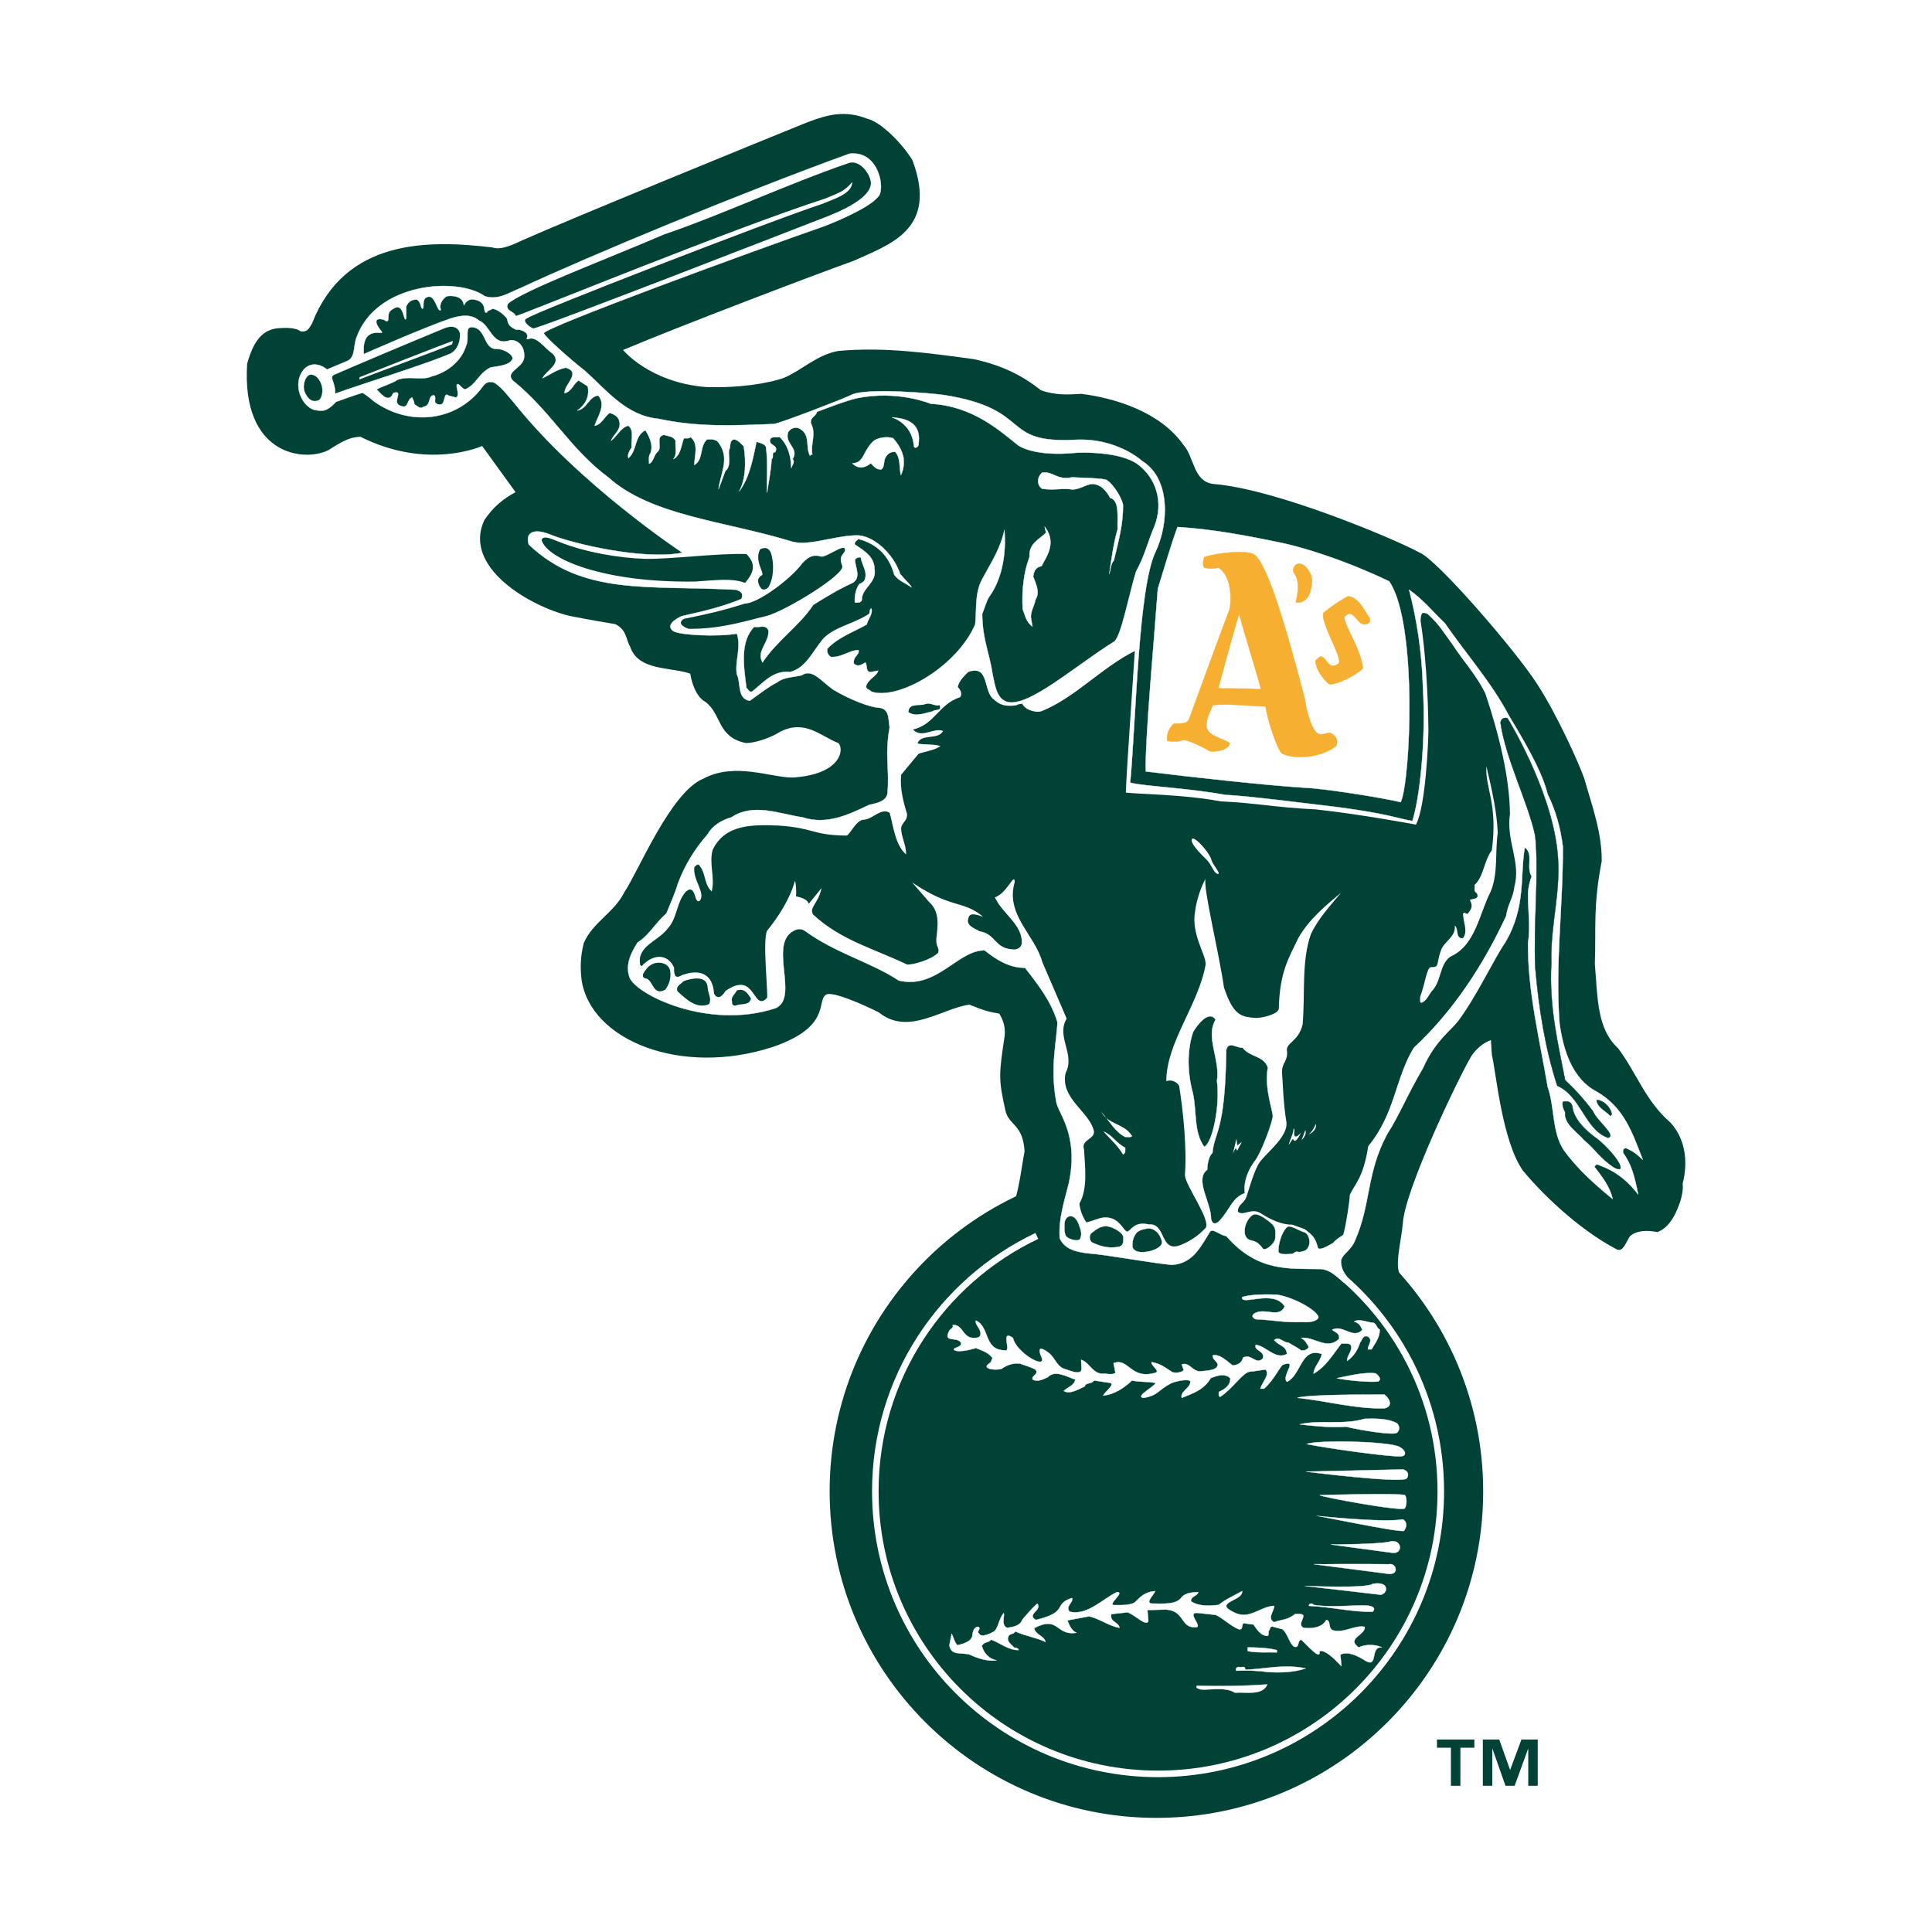<?xml version="1.0" encoding="utf-8"?>
<!-- Generator: Adobe Illustrator 13.0.0, SVG Export Plug-In . SVG Version: 6.00 Build 14948)  -->
<!DOCTYPE svg PUBLIC "-//W3C//DTD SVG 1.0//EN" "http://www.w3.org/TR/2001/REC-SVG-20010904/DTD/svg10.dtd">
<svg version="1.0" id="Layer_1" xmlns="http://www.w3.org/2000/svg" xmlns:xlink="http://www.w3.org/1999/xlink" x="0px" y="0px"
	 width="192.756px" height="192.756px" viewBox="0 0 192.756 192.756" enable-background="new 0 0 192.756 192.756"
	 xml:space="preserve">
<g>
	<polygon fill-rule="evenodd" clip-rule="evenodd" fill="#FFFFFF" points="0,0 192.756,0 192.756,192.756 0,192.756 0,0 	"/>
	
		<path fill-rule="evenodd" clip-rule="evenodd" fill="#FFFFFF" stroke="#FFFFFF" stroke-width="0.549" stroke-miterlimit="2.613" d="
		M168.747,110.01l-0.103-0.109l-0.113-0.1c-1.197-1.035-1.939-2.326-2.801-3.816c-0.583-1.014-1.186-2.059-1.983-3.121l-0.153-0.207
		l-0.188-0.176c-0.96-0.889-1.116-2.473-1.309-5.191l-0.092-1.205c0.029-0.931,0.035-1.772,0.037-2.579
		c0.003-2.157,0.005-4.02,0.594-7.059l0.052-0.263l0.001-0.268c0.017-2.756-0.705-5.174-1.405-7.512l-0.435-1.485
		c0,0-0.021-0.073-0.031-0.104l-0.023-0.072c-0.614-1.75-2.942-6.888-4.999-10.037c-1.533-2.412-9.586-12.434-12.866-14.139
		l0.061,0.027c-2.301-1.274-14.042-6.347-21.167-7.127c-0.069-0.16-0.145-0.348-0.203-0.497c-0.301-0.766-0.679-1.719-1.448-2.557
		l0.235,0.292c-3.304-4.692-9.61-5.946-12.167-6.268c0,0-0.257-0.032-0.251-0.032l-0.259,0.014l-0.282,0.014
		c-0.886,0.049-1.563,0.071-2.293-0.122c-2.205-1.633-4.506-2.663-7.383-3.294l-0.115-0.026l-0.117-0.015l-0.494-0.067
		c-4.359-0.592-8.867-1.203-13.661-0.764l-0.109,0.01l-0.109,0.018c-1.884,0.319-3.353,1.247-4.532,1.993
		c-0.535,0.338-1.037,0.654-1.46,0.839c-1.046,0.362-3.599,0.835-6.606,0.726c-0.707-0.062-1.329-0.188-1.91-0.337
		c6.261-2.475,14.566-5.62,17.462-6.651c0,0,0.105-0.038,0.125-0.047l0.102-0.045l0.8-0.356c3.471-1.53,9.932-4.378,6.592-13.309
		l-0.093-0.247l-0.136-0.227c-1.056-1.76-3.646-4.747-6.181-5.432c-3.146-1.133-5.683-0.382-7.87,0.452
		c-5.616,2.275-23.534,9.595-28.519,11.81l-0.276,0.126c-0.234,0.108-0.669,0.308-0.94,0.388l-0.25-0.03
		c-4.345-0.518-15.577-1.846-20.417,8.021c-0.455-0.031-0.869-0.018-1.185,0.009l0.251-0.011c-4.629,0-5.841,4.256-6.239,5.654
		l-0.084,0.298l-0.021,0.309c-0.403,6.327,2.036,9.334,4.153,10.741c2.775,1.846,6.06,1.66,8.083,0.657c0,0,0.118-0.059,0.09-0.042
		l0.112-0.069l0.469-0.288c0.315-0.196,0.651-0.4,0.927-0.526c4.756,2.1,8.899,1.795,11.35,1.257l0.473,0.653
		c-0.542,0.53-1.042,1.105-1.495,1.777l-0.122,0.181l-0.094,0.198c-0.973,2.053-0.958,4.229,0.042,6.296
		c1.962,4.053,7.324,6.599,10.45,7.321l0.033,0.007l0.033,0.007c1.046,0.215,2.617,0.492,3.636,0.667
		c0.075,0.216,0.178,0.461,0.309,0.732c1.226,3.177,4.359,3.673,6.246,3.969c0,0,0,0,0.157,0.15c0.443,1.02,1.181,2.132,2.398,2.781
		c0,0,0.496,1.398,0.887,1.935l-0.019,0.146c0,0-0.692,0.285-1.055,0.477c-3.011,1.375-5.265,5.327-7.678,9.965
		c-0.487,0.937-0.991,1.905-1.245,2.271l-0.119,0.174l-0.093,0.189c-0.27,0.547-0.803,1.065-1.418,1.665
		c-0.901,0.876-2.022,1.965-2.706,3.585l-0.09,0.213l-0.055,0.225c-0.383,1.566-0.471,2.929-0.295,4.555l0.005,0.037l0.004,0.039
		c0.416,3.068,2.3,5.793,5.308,7.68c4.648,2.916,11.357,3.479,17.543,1.459c3.132-1.066,5.195-3.16,5.969-4.459l0.09-0.197
		c0.678,0.271,1.788,0.701,1.788,0.701c3.335,2.709,6.884,1.373,9.233,0.488c0.774-0.289,1.505-0.564,2.013-0.631
		c0,0,0.264-0.146,0.265-0.039c-0.582,3.898-0.66,4.793,0.087,8.156l-0.035-0.182c0.252,1.613,1.066,2.496,1.553,3.023
		c0.242,0.262,0.312,0.342,0.349,0.668c-0.057,0.328-0.114,0.67-0.173,1.037c-0.084,0.512-0.176,1.084-0.278,1.623
		c-3.123,1.645-6.015,3.764-8.583,6.33c-6.702,6.697-10.393,15.604-10.393,25.078c0,9.473,3.691,18.377,10.393,25.078
		c6.703,6.697,15.614,10.387,25.092,10.387c19.566,0,35.487-15.91,35.487-35.465c0-8.535-3.006-16.602-8.498-23.018
		c0.037-0.471,0.147-1.152,0.221-1.613c0.095-0.594,0.194-1.211,0.245-1.793l0.004-0.057l0.004-0.059
		c0.077-1.59,2.265-6.842,4.153-10.887c0.004,0.01,0.005,0.021,0.007,0.029c0.56,2.73,1.324,5.273,2.603,7.086l0.066,0.09
		l0.069,0.088c0.774,0.934,4.901,5.732,10.224,8.553l0.096,0.051l0.103,0.043c0.649,0.285,2.79,0.947,4.417-1.584
		c0.062,0.008,0.131,0.016,0.206,0.033l0.838,0.172l0.797-0.311c1.729-0.676,2.619-1.969,3.204-3.016l0.038-0.074l0.035-0.07
		c0.738-1.527,1.074-2.859,1.068-4.072C171.453,115.172,170.74,112.141,168.747,110.01L168.747,110.01z"/>
	<path fill-rule="evenodd" clip-rule="evenodd" fill="#004336" d="M115.375,181.371c18.005,0,32.602-14.59,32.602-32.584
		c0-17.996-14.597-32.586-32.602-32.586c-18.004,0-32.601,14.59-32.601,32.586C82.774,166.781,97.371,181.371,115.375,181.371
		L115.375,181.371z"/>
	<path fill-rule="evenodd" clip-rule="evenodd" fill="#004336" d="M101.241,119.793c0.458-1.342,0.72-3.566,0.98-4.939
		c-0.174-2.852-1.682-2.512-1.956-4.271c-0.654-2.941-0.6-3.43-0.028-7.25c0.083-0.865-0.136-1.518-0.533-2.203
		c-1.128-0.188-1.602-0.34-2.981-0.895c-2.747,0.359-6.104,3.16-9.052,0.764c-1.243-0.621-4.736-2.236-5.298-1.732
		c-0.91,0.641,0.562,3.201-5.298,5.195c-9.074,2.963-18.23-0.631-19.063-6.797c-0.131-1.209-0.098-2.223,0.228-3.562
		c0.883-2.091,3.042-3.04,4.055-5.098c1.346-1.951,4.617-10.013,7.886-11.32c3.161-1.688,6.818-0.067,8.937-0.109
		c4.852-0.326,5.118-2.852,4.529-3.441c-1.798-0.686-3.287-2.385-5.788-1.143c-1.144,0.719-2.567,1.126-3.434,1.143
		c-2.893-0.588-2.403-2.875-4.038-4.101c-1.226-0.653-1.521-2.827-1.521-2.827c-2.06-0.686-5.133-0.262-5.984-2.647
		c-0.457-0.816-0.343-1.715-1.487-2.288c0,0-2.944-0.489-4.529-0.817c-3.892-0.898-10.775-4.849-8.535-9.575
		c0.882-1.308,1.864-2.108,3.107-2.777l-3.336-4.608c0,0-5.39,2.471-12.13-0.915c-1.271,0.009-2.257,0.756-3.237,1.344
		c-2.393,1.186-8.661,0.517-8.078-8.633c0.605-2.125,1.438-3.562,3.466-3.562c0,0,1.309-0.114,1.864,0.327
		c0.751,0.131,0.916-0.44,1.144-0.784c3.298-8.456,11.582-8.346,18.001-7.583c0.899,0.327,2.246-0.382,2.992-0.719
		c5.003-2.222,23.414-9.739,28.417-11.765c2.12-0.808,3.793-1.209,5.984-0.36c1.385,0.328,3.531,2.516,4.512,4.151
		c2.579,6.894-2.216,8.365-5.885,10.033c-3.809,1.356-17.543,6.585-22.988,8.889c0,0,2.621,3.223,8.208,3.693
		c3.286,0.131,6.312-0.359,7.849-0.915c1.732-0.72,3.303-2.321,5.427-2.681c4.644-0.425,9.156,0.229,13.505,0.817
		c2.829,0.621,4.791,1.602,6.704,3.104c1.521,0.54,2.747,0.426,4.023,0.359c3.384,0.426,7.88,1.815,10.169,5.066
		c1.11,1.209,0.98,3.66,2.975,3.922c6.424,0.506,18.442,5.653,20.568,6.83c1.718,0.621,9.713,9.902,11.771,13.138
		c1.963,3.006,4.17,7.908,4.708,9.445c0.754,2.68,1.749,5.328,1.734,8.203c-0.883,4.559-0.557,6.765-0.688,10.263
		c0.295,3.528,0.213,6.469,2.322,8.43c1.864,2.484,2.713,5.23,5.198,7.387c1.407,1.504,1.848,3.725,1.242,6.109
		c0.132,1.18-0.538,2.6-0.784,3.107c-0.489,0.881-0.98,1.436-1.732,1.732c-0.947-0.197-2.157-0.197-2.779,0.457
		c-0.36,0.555-0.639,1.551-1.276,1.273c-4.102-2.172-7.7-5.85-9.352-7.842c-2.107-2.992-2.682-9.773-3.106-11.537
		c-0.031-0.359-0.064-0.85-0.098-1.504c-0.72,0.23-1.505,0.883-1.961,1.602c-1.194,1.994-6.672,13.35-6.835,16.732
		c-0.162,1.848-1.002,4.736-0.023,5.307L101.241,119.793L101.241,119.793z"/>
	
		<path fill-rule="evenodd" clip-rule="evenodd" fill="#FFFFFF" stroke="#FFFFFF" stroke-width="0.033" stroke-miterlimit="2.613" d="
		M134.076,127.963c-1.184-1.104-1.675-1.268-2.247-1.348c-3.14-0.074-6.316,0.355-9.488-3.297c-0.644-0.078-1.296-0.785-1.603-0.455
		c-0.98,1.568-1.731,3.201-3.825,3.332c-2.026-0.178-6.716-1.051-8.306-1.145c-1.111-0.129-2.333-0.34-2.879-1.502
		c-0.13-2.027,0.491-3.76,0.916-5.523c1.046-4.971-1.188-7.041-1.275-8.203c-0.621-3.359,0.088-6.082,0.131-7.844
		c-0.621-2.092-1.961-3.791-3.237-5.425c-1.569,0.033-2.91-0.85-4.022-1.733c-2.648-0.068-4.773,3.91-8.566,3.008
		c-2.747-1.822-6.334-2.733-9.387-4.972c-0.141-0.104-0.444-0.227-0.826-0.118c-3.052,1.089,0.381,6.754-2.072,7.842
		c-6.758,2.234-14.06-1.414-14.595-3.111c-0.425-1.274,0.196-2.453,0.818-3.432c1.177-0.752,1.7-1.863,2.877-2.909
		c0.393-0.98,0.851-1.96,1.145-2.974c0.719-1.895,1.668-3.431,3.008-4.967c0.392-0.752,1.34-1.373,2.322-1.634
		c2.19-1.471,4.742-0.36,7.128,0c2.419,0.784,4.61-0.294,6.606-1.242c0.686-0.163,1.602-0.294,1.831-1.046
		c0.261-2.451-0.294-3.739,0.229-6.699c-0.142-0.744,0.032-1.929-1.145-1.961c-0.85-0.065-2.812-0.798-4.446-1.779
		c-1.2-0.817-2.126-2.179-3.172-1.457c-0.818,0.197-1.833,0.197-2.42,0.687c-0.916,0.457-1.897,1.242-2.78,1.863
		c-1.276-0.229-0.851-1.765-1.276-2.648c-0.229-1.176,0.458-2.712,0-4.052c-1.907,0.331-5.776,0.16-6.375-0.276
		c-0.709-0.544,0.163-1.143,0.871-1.47c0.599-0.163,3.597-0.708,5.962-1.719c0.196-0.522,0.032-0.732-0.555-0.915
		c-8.787-0.472-15.272,0.618-20.667-4.509c-0.437-1.463,0.871-1.518,2.092-1.013c2.23,0.919,9.298,2.6,13.244,1.83
		c0,0-10.323-6.801-16.84-15.001c-0.512-0.568-1.092-1.391-1.816-1.893c-0.242-0.168-0.832-0.321-1.258,0.289
		c-2.507,3.486-7.303,4.085-10.887,1.484c-0.577-0.508-1.107-0.834-1.107-0.834c-0.646,0.16-2.657,0.899-2.657,0.899
		c-0.858,0.898-1.226,0.98-2.085,0.816c-1.267-0.245-2.411-2.573-1.084-4.095c0.654-0.668,1.575-0.521,2.27,0.051l2.043-0.858
		c0.804-0.382,0.559-1.383,0.886-2.298c1.94-5.515,10.06-6.113,12.818-4.151c1.383,0.434,2.452-0.392,3.564-0.817
		c7.03-3.271,21.854-9.426,32.797-13.399c3.009-0.383,3.608,3.647,2.878,4.282c-0.958,1.217-4.947,2.794-5.56,3.006
		c-6.463,2.241-27.965,10.114-27.794,10.622c0.131,0.39,2.649,2.615,4.153,3.791c2.158,1.961,4.12,4.445,7.259,4.739
		c3.924,0.851,7.433,0.684,11.553,0.521c0.666-0.09,7.087-2.566,7.685-2.888c1.417-0.762,8.229-0.163,9.265,0
		c8.985,1.418,5.511,4.86,13.079,4.467c4.197-0.218,6.705,2.124,6.705,2.124c2.833,1.743,2.67,6.264,1.309,9.096
		c-1.69,3.595-1.908,16.286-2.508,22.989c1.473,0.378,5.396,0.487,9.539,1.227c1.961,0.055,8.882,0.95,11.257,1.225
		c4.872,0.651,5.888,1.119,7.357,1.372c0.664-1.96,1.4-7.802,1.049-13.497c-0.1-3.333-0.591-6.561-1.375-9.576
		c1.438,1.013,2.257,2.091,3.563,3.333c2.085,3.031,4.645,5.9,6.378,9.2c2.566,4.224,3.467,6.225,3.89,7.893
		c0.786,1.601,1.275,3.334,1.506,5.197c0.032,5.882-0.786,11.766-0.327,17.646c0.359,2.615,1.242,5.525,3.695,6.801
		c2.762,1.6,3.564,4.117,4.609,6.795c-0.702-0.66-1.045-0.883-1.635-1.143c0,0-0.416-0.09-0.327,0.459
		c0.852,1.207,1.119,2.26,1.504,4.15c-0.816-1.062-2.042-2.33-4.151-3.008l-0.229,0.229c0.744,0.98,1.568,1.996,1.831,3.234
		c-1.699-1.396-3.434-2.906-4.841-4.836c-1.241-1.83-0.915-4.312-1.635-6.34c-0.784-4.643-2.027-9.643-1.961-14.413
		c0.262-1.634-0.033-3.301,0-4.968c0.032-0.49,0.165-1.143,0.359-1.633c-0.587-0.948,0.23-2.256-0.686-2.876
		c-0.499,2.786,0.153,5.932-1.962,9.478c-1.154,1.683-2.747,5.155-4.611,7.711c-0.794,1.08-2.346,2.02-3.596,4.838
		c-1.529,2.574-2.291,4.574-3.565,6.57c-2.094,3.889-1.604,6.992-3.197,10.588c-0.448,1.145-1.594,1.512-1.389,2.328
		c0.04,0.451,0.201,0.828,0.594,1.318L134.076,127.963L134.076,127.963z"/>
	
		<path fill-rule="evenodd" clip-rule="evenodd" fill="#004336" stroke="#FFFFFF" stroke-width="0.033" stroke-miterlimit="2.613" d="
		M107.201,45.186c-3.434,0.327-5.193-0.422-5.672-0.8c-1.741-1.379-4.465-3.884-8.662-4.102c0,0-3.317-1.407-7.412-0.545
		c-1.036,0.218-3.957,1.354-3.957,1.354c-0.033,0.425-0.719,0.523-0.588,1.144c0.555,1.079-0.065,2.026,0.131,3.105
		c-0.131-0.033-0.196,0.065-0.229,0.13c-0.491-0.881,0.131-2.222-1.177-2.777c-0.491-0.098-0.851,0.13-1.014,0.458
		c-0.36,1.111,1.144,1.568,0.457,2.647c0.295,0.327-0.098,0.621-0.13,0.915c-0.033-1.176-0.294-2.255-1.146-3.104
		c-0.326,0.033-0.687-0.065-0.915,0.13c-0.36,0.784,0.882,0.557,0.457,1.373c-0.457,0-0.065,0.523-0.36,0.686
		c-0.065,1.176-0.293,2.255-0.458,3.367c-0.032-1.503,0.098-3.072-0.098-4.51c-0.033-0.359-0.588-0.458-0.949-0.588
		c-0.327,1.471-0.621,3.464-1.732,4.967c0.687-1.306,0.687-3.006,0.458-4.51c-0.293-0.261-0.588-0.686-1.013-0.686
		c-0.491,0.196-0.229,0.719-0.458,1.046c-0.098,0.587,0.262,1.601-0.359,2.091c-0.229,0.589-0.458,1.242-0.687,1.831
		c0.196-1.569,1.112-3.007,0.098-4.51c-0.262-0.492-0.752-0.492-1.242-0.458c-0.785,0.686-0.328,2.026-1.276,2.549
		c0.033-0.98,0.458-2.09-0.36-2.777c-0.228,0.195-0.49,0.066-0.686,0.13c-0.262,0.719-0.327,1.732-1.046,2.059
		c0.425-0.457,0.164-1.242,0.229-1.83c-0.261-0.491-0.751-0.425-1.145-0.589c-0.883,0.165-0.196,1.144-0.588,1.635
		c-0.458,0.327-0.458,1.111-0.916,1.241c0.033-0.196-0.098-0.751,0.131-1.013c0.327-0.849-0.098-1.666-0.49-2.32
		c-1.146,0.555-0.785,1.993-1.701,2.777c-0.13-0.294,0.098-0.751,0.327-1.045c-0.098-0.719,0.294-1.667-0.327-2.189
		c-0.752,0.164-1.144,1.079-1.732,1.503c0.261-0.686,1.144-1.145,0.784-2.093c-0.163-0.392-0.523-0.554-0.916-0.686
		c-0.49,0.327-0.851,1.209-1.503,1.275c0.293-0.916,1.177-2.06,0.359-3.007c-0.948,0.098-1.112,1.34-2.092,1.503
		c0.817-0.588,1.243-1.372,1.046-2.418l-0.916-0.588c-0.588,0.393-0.654,1.079-1.406,1.274c-0.034-0.882,1.733-2.059,0.131-2.549
		c-0.949,0.196-1.472,0.653-2.321,1.046c0.457-0.85,1.928-1.438,1.045-2.419c-0.85-0.588-1.621-1.795-2.419-1.503
		c-0.592,0.198,0.512-0.496-0.916-0.915h-0.359c-0.911-0.44-0.753-0.719-0.917-1.145c-0.458-0.556-1.079-0.939-1.46-0.939
		c-0.099,0.131-0.567,0.188-0.501,0.352c-0.567,0.23,0.208-0.995-1.275-1.275c-0.513-0.111-0.851,0.196-1.047,0.588
		c-0.065-0.917-1.1-1.026-1.733-0.915c-0.359,0.262-0.784,0.76-0.556,1.373c-0.393,0.313-0.556-1.701-1.406-1.275
		c-0.556,0.197-0.185,1.152-0.457,1.144c-0.165-0.101-0.132-0.719-0.557-0.915c-0.458,0-0.807,0.161-1.046,0.687v1.176
		c-0.256,0.664-0.174-1.706-1.275-0.948c-0.621,0.327-0.447,0.604-0.534,1.163c-0.164,0.204-0.255,0.007-0.357-0.031
		c-0.683-0.261-1.308-0.066-0.253,1.19c0.16,0.353-2.047-0.75-1.81,2.208c0,0,5.852-2.591,8.611-3.54
		c1.198-0.383,2.125-0.437,2.878,0.187c1.209,0.523,1.319,2.644,3.139,1.961c0.959-0.025,1.395,0.846,1.373,1.503
		c0.131,1.25-1.994,1.577-1.144,2.517c3.836,3.09,5.657,6.797,9.581,9.707c4.229,3.788,11.532,4.333,18.018,6.293
		c1.743,0.654,4.306-0.49,6.67-0.542c1.612-0.058,3.684,1.74,4.392,3.864c0.49,0.599,1.003,1.005,1.134,1.332
		c-0.555-0.425-1.308-0.654-1.733-1.275c-0.49-1.862-1.7-3.073-3.564-3.562c-0.141,0.128-0.458,0.294-0.359,0.556
		c1.089,0.716,1.928,1.274,1.961,2.451c0.23,1.405-1.308,1.862-1.275,3.104c-0.131,0.294-0.425,0.228-0.686,0.228
		c-0.066-0.587,0.097-1.405,0.458-1.862c0,0,0.25-0.046,0.491-0.327c0.391-0.849-0.263-1.535-0.36-2.32
		c-0.229-0.032-0.425,0.033-0.588,0.229c0.032,0.817,0.653,1.772-0.229,2.32c-1.438,0.654-2.551,1.34-3.924,2.19
		c-1.405,2.125-3.629,3.562-5.067,5.752c-0.655-1.177,0.719-1.994,0.588-3.203c-0.262-0.653-0.949-0.229-1.406-0.359
		c-1.472,1.47-1.047,4.019-0.785,6.111c0.197,0.131,0.261,0.457,0.556,0.36c1.112-0.85,2.092-2.158,3.826-1.961
		c1.602-0.425,2.255-2.125,3.335-3.367c1.145-1.143,3.041-1.437,4.513-2.417c0.13-0.164,0-0.425,0.229-0.555
		c0.196,0.523-0.327,1.045-0.458,1.601c-1.243,0.719-2.878,1.274-3.924,2.418c-0.065,0.36,0.066,0.622,0.327,0.817
		c1.079,0.098,1.799-0.653,2.779-0.686c0.132,0.523-0.588,0.588-0.458,1.372c0.36,0.262,0.557,0.229,1.145-0.13
		c0.229,0.294-0.032,1.013,0.589,0.948l0.687-0.131c-0.164,0.555-0.85,0.751-1.145,1.373c-0.228,0.49,0.295,0.49,0.458,0.719
		c2.615,0.911,8.502-2.411,10.365-6.7c0.165-1.765-0.064-3.268,0.818-4.739c0.816-1.503,1.766-2.974,2.093-4.707
		c0.195,2.222-0.164,4.804-1.504,6.667c-0.262,0.359-0.479,1.173-0.709,1.729c0.022,2.601,0.741,3.924,1.036,6.015
		c0.228,1.014,0.359,2.387,1.406,2.746c2.081,0.662,6.769-3.532,10.692-5.983c0.707-0.381,1.525-4.793,2.224-7.024
		c0.817-1.437,1.179-3.006,1.831-4.51c0.96-2.464,0.109-4.858-1.657-6.168C111.758,45.02,107.833,45.125,107.201,45.186
		L107.201,45.186z"/>
	
		<path fill-rule="evenodd" clip-rule="evenodd" fill="#004336" stroke="#FFFFFF" stroke-width="0.033" stroke-miterlimit="2.613" d="
		M49.568,34.809c0.572,0,1.471,0.409,1.586,0.932c-0.197,0.702-1.407,0.784-2.191,0.915c-1.243,0.589-1.406,1.7-2.551,2.19
		c-0.256,0.018-0.619-0.617-0.787-0.513c-0.245,0.123,0.329,1.101-0.128,1.33l-0.73-0.186c-0.531-0.449-0.316,0.807-0.774,0.872
		c-0.229,0.033-0.425,0-0.588-0.229c-0.032-0.229,0.098-0.523-0.098-0.686c-0.653,0-0.262,1.046-1.046,1.144
		c-0.36,0.294-0.621-0.098-0.916-0.229c0-0.261-0.13-0.458-0.229-0.686c-0.556,0.131-0.293,1.209-1.177,0.817
		c-0.916-0.294,0.425-1.601-0.687-1.275c-0.131,0.164-0.131,0.36-0.36,0.458c-0.49,0.228-1.024-0.569-1.318-0.799
		c0.227-0.203,1.81-0.704,2.022-0.949c1.206-0.48,2.474,0.091,3.455-0.359c1.593-0.407,3.002-1.553,3.46-3.089
		c0.327-0.687-0.15-1.771,0.491-1.831C48.57,32.636,48.178,34.891,49.568,34.809L49.568,34.809z"/>
	
		<path fill-rule="evenodd" clip-rule="evenodd" fill="#004336" stroke="#FFFFFF" stroke-width="0.033" stroke-miterlimit="2.613" d="
		M45.889,33.203c0.065,0.806-0.183,1.616-0.891,2.053c-2.344,1.035-9.327,3.2-11.555,4.017c0-1.307-0.694-1.647-0.041-1.919
		c1.473-0.654,7.418-3.17,10.859-4.586C45.016,32.439,45.671,32.549,45.889,33.203L45.889,33.203z"/>
	
		<path fill-rule="evenodd" clip-rule="evenodd" fill="#004336" stroke="#FFFFFF" stroke-width="0.033" stroke-miterlimit="2.613" d="
		M32.095,38.414c0.19,0.654,0.014,1.444-0.368,1.553c-0.613,0.204-1.049-0.164-1.349-0.898c-0.217-0.545,0.042-1.513,0.491-1.675
		C31.359,37.271,31.85,37.679,32.095,38.414L32.095,38.414z"/>
	<path fill="none" stroke="#FFFFFF" stroke-width="0.654" stroke-miterlimit="2.613" d="M103.446,123.309
		c-9.528,4.525-16.116,14.23-16.116,25.479c0,15.568,12.629,28.193,28.208,28.193c15.58,0,28.21-12.625,28.21-28.193
		c0-9.295-4.499-17.539-11.44-22.674"/>
	<path fill-rule="evenodd" clip-rule="evenodd" fill="#004336" d="M81.368,22.04c1.126-0.43,5.232-1.855,5.505-3.598
		c0.162-0.708-0.927-2.56-2.181-2.179c-6.279,2.157-12.534,5.12-18.445,7.131c-5.526,2.394-14.276,5.672-15.584,6.947
		c-0.228,0.719,0.589,0.653,0.819,1.176c0.457-0.057,21.712-8.772,30.867-11.713c1.371-0.589,1.861-0.672,2.68-1.652
		c0,1.144-1.636,1.634-3.006,2.196c-5.015,1.634-29.157,11.003-29.398,11.397c-0.686,0.204,0.295,0.968,0.59,1.013
		C53.679,32.832,81.103,22.14,81.368,22.04L81.368,22.04z"/>
	<path fill-rule="evenodd" clip-rule="evenodd" fill="#004336" d="M55.645,54.01c-0.666-0.271-1.447-0.623-1.613-0.139
		c0.523,1.882,6.114,4.281,15.335,4.151c2.191-0.145,3.608-0.363,4.971,0.13c0.871-1.038,1.143-1.855,0.13-2.875
		c-2.943-0.099-7.651,0.544-10.159,0.476C61.803,55.684,58.315,55.099,55.645,54.01L55.645,54.01z"/>
	<path fill-rule="evenodd" clip-rule="evenodd" fill="#004336" d="M76.895,55.118c0.359,1.047,0.326,2.517-0.229,3.465
		c-0.196,0.218-0.523,0.327-0.719,0.13c-0.197-0.261-0.627-0.945,0.081-1.326c0.273-0.218-0.818-1.471-0.179-2.596
		C76.409,54.554,76.665,54.693,76.895,55.118L76.895,55.118z"/>
	<path fill-rule="evenodd" clip-rule="evenodd" fill="#004336" d="M84.296,54.795c0.069,0.522-0.748,0.468-0.261,1.7
		c0.167,0.893-5.719,4.487-7.586,4.968c-1.566,0.336-4.347,1.316-7.751,1.274c-0.792-0.285-1.01-0.666-0.465-0.993
		c2.54-0.512,3.95-0.851,6.105-1.525c1.198,0,4.505-2.365,5.722-4.031c0.762-0.816,1.254-0.816,1.852-0.653
		C82.397,55.667,84.22,54.224,84.296,54.795L84.296,54.795z"/>
	
		<path fill-rule="evenodd" clip-rule="evenodd" fill="#FFFFFF" stroke="#FFFFFF" stroke-width="0.033" stroke-miterlimit="2.613" d="
		M91.638,44.421c-0.064,0.196-0.405,0.384-0.458,0.097c-0.166-2.328-2.191-2.876-2.191-2.876
		C92.05,41.809,91.704,43.669,91.638,44.421L91.638,44.421z"/>
	
		<path fill-rule="evenodd" clip-rule="evenodd" fill="#FFFFFF" stroke="#FFFFFF" stroke-width="0.033" stroke-miterlimit="2.613" d="
		M90.145,45.675c0.052,0.655,0.019,1.099-0.261,1.732c-0.196-0.785,0-1.667-0.557-2.32c-0.547-0.064-0.882,0.293-1.045,0.687
		c-0.131,0.392-0.047,1.21-0.589,1.045c-0.384-0.052-0.602-0.434-0.819-0.597c-0.6,0.49-1.242,0.595-1.829,0.009
		c0.523-0.032,0.847-0.227,1.178-0.915c0.293-0.555,0.597-1.055,1.013-1.373c0.523-0.326,1.275-0.392,1.865-0.228
		C89.706,44.423,89.981,44.923,90.145,45.675L90.145,45.675z"/>
	
		<path fill-rule="evenodd" clip-rule="evenodd" fill="#FFFFFF" stroke="#FFFFFF" stroke-width="0.033" stroke-miterlimit="2.613" d="
		M103.931,56.461c-0.218,0.109-0.708,0.053-0.854,1.054c0.196,0.588,0.751,1.536,0.228,2.32c-0.082,0.548-0.457,1.079-0.457,1.732
		l0.157,0.939c-0.65-0.455-0.76-1.228-0.972-1.732c-0.098-1.863,0.095-3.653,0.684-5.221c-0.094-1.381,1.051-1.762,1.65-2.417
		l-0.146-0.59C105.565,54.227,104.203,55.807,103.931,56.461L103.931,56.461z"/>
	
		<path fill-rule="evenodd" clip-rule="evenodd" fill="#FFFFFF" stroke="#FFFFFF" stroke-width="0.033" stroke-miterlimit="2.613" d="
		M106.975,47.618c0.936,0.073,2.273,0.041,3.337,0.228c0.487,0.171,1.521,1.534,1.731,2.517c0.031,1.863-0.458,3.693-0.916,5.556
		c-0.326,0.392-0.326,0.916-0.456,1.374c0.194-1.504,0.51-3.446,0.835-4.481c-0.045-1.201,0.219-2.887-0.738-3.134
		c-0.295-0.523-0.786-1.277-1.603-1.373c-0.588-0.131-1.255,0.477-2.127,0.531c-1.145-0.164-1.745,0.108-3.072-0.074
		c-0.522-0.36-0.522-1.144,0-1.601C105.074,46.983,105.457,47.963,106.975,47.618L106.975,47.618z"/>
	<path fill-rule="evenodd" clip-rule="evenodd" fill="#004336" d="M130.152,122.621c0.918,0.652,1.091,0.938,1.348,1.857
		c0.097,0.275,0.815-0.066,1.474-0.469c0.612-0.652,1.066-0.73,1.061-0.898c0.266-0.92,0.634-3.41,0.634-3.9
		c0.505-1.113,1.35-1.676,1.839-4.863c2.698-3.268,2.657-6.74,4.538-9.82c3.924-3.629,6.965-8.3,9.222-13.171
		c0.097-1.013,0.72-1.83,0.817-2.876c0.688-2.483-0.841-4.567-0.435-7.263c-0.04-3.637-1.07-7.868-2.443-11.986
		c-0.849-1.797-2.175-3.203-3.359-5.008c-0.858-1.176-1.35-2.018-2.429-2.966c-0.588-0.262-0.636-0.057-0.688,0.686
		c0.459,2.811,0.753,7.092,0.784,10.981c-0.021,1.093-0.26,7.472-1.242,9.347c0,0-5.458-1.027-9.982-1.517
		c-4.12-0.196-6.05-0.654-9.505-0.803c-3.794-0.722-8.644-0.722-9.462-0.886c0.056-1.961,0.654-10.294,0.896-14.116
		c-3.293,1.643-6.018,4.707-9.321,6.014c-0.402,0.15-1.548-0.013-1.929-0.776c-0.033,0.065-0.523,0.065-0.49,0.163
		c-1.058,0.193-1.744,0-2.322-0.563c-1.111-0.784-0.425-3.498-2.55-2.746c-0.458,0.457-0.916,0.882-1.046,1.503
		c0.262,0.262,0.49,0.686,0.229,1.013c-2.159,0.719-2.518,2.713-4.709,3.236c0.949,0.915,1.995-0.229,3.009,0.13
		c-0.458,0.948-2.191,0.229-2.551,1.242c0.557,0.163,1.538,0.033,2.29,0.261c-0.523,0.424-1.471,0.522-2.19,0.784l-1.734,2.091
		c-0.13,1.438,0.229,2.68,0.589,3.922c0.032,0.686-0.49,0.817-0.589,1.373c0,0.947,0.523,1.667,0.491,2.647
		c-1.08-0.948-1.243-2.713-1.635-4.151c-0.851-0.523-1.635,0.588-2.517,0.687c-0.841-0.047-1.494,1.642-1.821,1.587
		c-3.488-0.055-3.161-0.762-6.747-1c-2.55-0.098-5.33-0.163-6.572,2.418c-0.393,1.406,0.262,2.778-0.099,4.151
		c-0.817-0.752-0.523-1.766-1.275-2.647c-0.196-0.099-0.327,0.13-0.458,0.229c-0.163,1.274,1.145,2.568,0.556,3.333
		c-0.61,0.487-0.337-1.746-1.374-0.915c-0.948,0.98-0.883,2.713-1.831,3.693c-0.916,1.274-3.129,1.74-2.747,3.647
		c0.218,0.217,0.231,0.004,0.313-0.069c1.364-1.258,2.602-0.77,3.067,0.341c-0.056,1.419,0.653,0.762,0.871,0.708
		c2.344-0.809,3.053,0.6,3.107,1.854c0.327,0.652,0.792,0.357,1.145-0.238c3.051-2.159,2.706,2.182,4.152,0.686
		c0.098-0.721-0.467-5.749,0-6.698c1.112-1.373,2.224-3.065,2.78-4.968c0.098,0.131,0.167,1.202,0.101,1.529
		c0.535,0.138,1.069,0.247,1.287,0.739l1.261-1.549c-0.315,1.566-1.298,1.947-0.818,2.647c2.748,2.549,6.082,3.399,9.353,4.969
		c0.523,0.051,2.42-0.458,3.106-1.178c0.142-0.515-0.239-0.569-0.185-1.386c0.115-1.176,0.422-2.674-0.729-3.679
		c-0.306-0.352-1.022-1.199-1.687-1.948c3.924,2.669,5.101,1.751,7.085,3.431c-1.309-0.49-1.408-0.13-1.472,0.164
		c-0.23,0.686,0.51,0.943,1.108,1.27c1.723,0.291,1.472,1.798,3.5,1.822c0.315-0.024,0.654-0.196,0.719-0.588
		c0.098-1.895-1.896-2.908-2.682-4.608c1.225-0.401,1.933-2.525,1.987-1.545c-0.981,3.268,2.002,5.271,2.755,8.015
		c0.817,1.865,1.603,3.759,2.42,5.623c-1.079,1.83,0.882,3.529-0.099,5.424c-0.556,2.451,2.159,3.758,2.748,5.557
		c0.457,1.078-1.276,1.012-0.917,2.061c0.1,1.764,0.393,3.92-0.458,5.424c0.065,0.688,0.328,1.307,0.688,1.863
		c0.883-0.166,1.581-0.723,2.528-0.396c0.86,0.271,1.255,1.254,1.527,1.312c0.326,0.051,0.653-1.094,2.18-0.711
		c1.743-0.166,1.09,2.832,3.117,2.08c1.012-0.393,1.862-0.979,2.55-1.73c0.545-0.785-2.016-4.219-2.069-5.254
		c0.217-2.449-0.154-6.381-0.579-8.93c0,0-0.403-0.711-1.275-0.459c0-3.854,3.214-7.605,3.924-11.632
		c0.055-0.986-1.472-3-1.047-5.328c0.121-1.049,0.591-2.443,1.047-3.236c-0.295,0.752,1.309,7.252,1.831,10.851
		c0.949,2.83,1.712,2.938,3.236,3.049c0.928-0.055,2.27-0.463,2.236-0.982c0.087-3.673,1.034-5.063,1.906-6.917
		c1.037-1.907,2.834-3.377,4.296-4.595c-1.048,1.275-2.29,2.583-3.009,4.151c-0.949,2.713-0.556,5.982-0.817,8.988
		c-0.415,1.75-1.723,1.805-1.558,2.678c0.097,0.947-0.503,1.146-0.503,2.061c0.066,0.553,0.11,3.09,0.448,5.02
		c0.162,1.58-2.29,3.215-2.835,4.248c-0.546,1.035-1.004,2.818-1.209,3.316c-0.207,0.498-0.884,0.75-0.785,1.371
		c0.554,0.457,1.339-0.467,2.301,0.166c0.961,0.635,2.146,1.141,3.094,1.109L130.152,122.621L130.152,122.621z"/>
	<path fill-rule="evenodd" clip-rule="evenodd" fill="#004336" d="M93.747,70.363c0.229,0.621-0.458,0.359-0.686,0.588
		c-0.752,0.164-1.668,0.588-2.42,0.099c0-0.948,1.145-0.556,1.734-0.817C92.897,70.101,93.257,70.493,93.747,70.363L93.747,70.363z"
		/>
	<path fill-rule="evenodd" clip-rule="evenodd" fill="#004336" d="M66.853,96.788c0.132,0.785-0.091,1.451-0.49,1.96
		c-1.181,0.633-1.181-0.836-1.836-1.109c-0.458-0.064-0.359-0.254-0.381-0.436c0.272-0.489,0.512-0.772,0.873-0.979
		C65.618,95.897,66.625,96.004,66.853,96.788L66.853,96.788z"/>
	<path fill-rule="evenodd" clip-rule="evenodd" fill="#004336" d="M70.607,98.582c0.033,0.555,0.425,1.045,0.13,1.602
		c-1.308,0.555-2.386-0.623-3.138-1.275c-0.228-0.523,0.36-0.717,0.589-1.012C68.906,97.635,70.574,97.209,70.607,98.582
		L70.607,98.582z"/>
	<path fill-rule="evenodd" clip-rule="evenodd" fill="#004336" d="M74.918,99.602c-0.099,0.752-1.014,0.49-1.505,0.719
		c-0.228,0.064-0.424-0.129-0.359-0.359c-0.195-0.523,0.328-0.785,0.458-1.145C74.297,98.557,74.624,99.176,74.918,99.602
		L74.918,99.602z"/>
	
		<path fill-rule="evenodd" clip-rule="evenodd" fill="#004336" stroke="#FFFFFF" stroke-width="0.033" stroke-miterlimit="2.613" d="
		M125.24,115.777c0.515-0.678,1.476-3.096,1.743-4.301c0.109-0.492-0.872-2.727-0.491-4.986c-0.457-1.211-1.763-0.982-2.517-1.963
		c-0.556,0.064-1.406-0.721-1.635,0.229c-0.098,8.244-1.188,8.135-1.373,10.264c-0.524,0.486-0.524,1.684-0.524,1.684
		c-1.307,0.98,0.414,3.301,0.382,4.902c0.22,0.928,0.872,0.164,0.872,0.164c1.079-1.176,1.199-2.234,2.507-2.732
		C124.204,119.037,123.878,117.576,125.24,115.777L125.24,115.777z"/>
	
		<path fill-rule="evenodd" clip-rule="evenodd" fill="#004336" stroke="#FFFFFF" stroke-width="0.033" stroke-miterlimit="2.613" d="
		M121.285,101.738c-1.058,1.674,0.491,4.053,0.13,6.109c0.337,2.32-0.425,6.24-1.276,6.57c-1.077-1.502-0.718-3.627-1.144-5.424
		c-0.523-1.93-0.59-4.121,0.031-6.016C119.396,102.32,120.608,100.689,121.285,101.738L121.285,101.738z"/>
	<path fill-rule="evenodd" clip-rule="evenodd" fill="#FFFFFF" d="M123.441,114.799c-0.065,0-0.074-0.188-0.135-0.221
		c-0.062-0.031-0.253,0.389-0.301,0.518l0.354-1.496l0.082,0.68l0.463-0.354L123.441,114.799L123.441,114.799z"/>
	<path fill-rule="evenodd" clip-rule="evenodd" fill="#FFFFFF" d="M129.149,113.285c0.125,0.225,0.328,0.062,0.635-0.266
		c-0.184,0.432-0.327,0.574-0.385,0.656c-0.188,0.244-0.33,0.141-0.393-0.043c-0.106,0.037-0.328,0.498-0.429,0.594
		c0.143-0.633,0.477-1.111,0.477-1.633C129.251,112.658,129.041,113.076,129.149,113.285L129.149,113.285z"/>
	<path fill-rule="evenodd" clip-rule="evenodd" fill="#FFFFFF" d="M129.864,113.736l0.37-0.982
		C130.418,113.266,129.864,113.736,129.864,113.736L129.864,113.736z"/>
	<path fill-rule="evenodd" clip-rule="evenodd" fill="#FFFFFF" d="M130.561,113.184c0.491-0.381,0.716-1.062,0.716-1.062
		C131.438,112.836,130.561,113.184,130.561,113.184L130.561,113.184z"/>
	
		<path fill-rule="evenodd" clip-rule="evenodd" fill="#004336" stroke="#004336" stroke-width="0.033" stroke-miterlimit="2.613" d="
		M150.396,71.649c-0.393-0.097-0.653,0.099-0.686,0.458c0.489,3.562,2.819,8.129,3.466,11.309c0.376,3.929-0.195,8.758,0,13.138
		c0.359,4.085,0.98,8.039,2.19,11.765c2.387,1.047,2.779,4.412,5.07,5.197c0.881-0.23-1.146-1.701-1.507-2.648
		c-0.849-1.143-1.797-2.189-2.779-3.105c-0.678-3.586-1.618-7.223-1.372-11.666c-0.131-3.922,1.062-7.28,0.588-11.309
		C154.656,78.521,150.396,71.649,150.396,71.649L150.396,71.649z"/>
	
		<path fill-rule="evenodd" clip-rule="evenodd" fill="#004336" stroke="#004336" stroke-width="0.033" stroke-miterlimit="2.613" d="
		M156.879,110.398c0.079,1.121,1.21,2.355,2.519,3.256c1.879,1.551,3.106,3.594,1.636,2.818c-1.432-0.941-1.783-1.766-3.026-2.777
		c-0.416-0.609-2.002-1.512-1.846-2.744c0,0-0.361-0.607-0.237-1.023C156.536,109.812,156.749,109.975,156.879,110.398
		L156.879,110.398z"/>
	
		<path fill-rule="evenodd" clip-rule="evenodd" fill="#004336" stroke="#004336" stroke-width="0.033" stroke-miterlimit="2.613" d="
		M160.804,111.1c0,0.098-0.066,0.164-0.13,0.23c-0.393-0.459-1.342-0.852-1.373-1.602
		C159.953,109.795,160.607,110.348,160.804,111.1L160.804,111.1z"/>
	<path fill-rule="evenodd" clip-rule="evenodd" fill="#FFFFFF" d="M120.836,85.678c0.066,0.555,1.162,1.626,0.598,1.5
		c-0.378-0.159-0.563-0.935-1.07-1.426c-0.716-0.688-1.506-1.556-1.473-1.92C118.9,83.133,120.469,84.779,120.836,85.678
		L120.836,85.678z"/>
	<path fill-rule="evenodd" clip-rule="evenodd" fill="#FFFFFF" d="M149.433,83.1c-0.293,1.957,0.065,4.021-0.719,5.883
		c-1.146,2.222-1.474,5.328-4.023,6.472c-1.112,0.817-0.85,2.452-1.863,3.463c-0.261,0.328-0.492,0.947-1.014,1.145
		c-0.229-0.098-0.098-0.359-0.131-0.59c0.507-1.344,0.671-2.978,1.078-2.978c0.899,0,0.491-0.244,1.016-1.728
		c0.392-0.915,1.47-1.307,1.373-2.417c0.423,0.327,0.032,1.34,0.817,1.242c0.522-0.719,0-1.601,0-2.419
		c0.097-0.261,0.295,0.033,0.458,0c0.326-0.424,0.588-0.718,0.229-1.372c0.163-0.196,1.013,0,0.685-0.687
		c-0.359-0.164-0.162-0.522-0.229-0.816c0.949-0.883,0.916-2.386,1.731-3.464c0.624-4.719-0.705-6.267-0.538-8.372
		C148.852,78.807,149.343,80.972,149.433,83.1L149.433,83.1z"/>
	<path fill-rule="evenodd" clip-rule="evenodd" fill="#FFFFFF" d="M112.866,113.232l0.099,0.098
		c-0.165,0.229-0.458,0.098-0.688,0.131c-1.078-0.523-1.635-1.699-2.42-2.549C110.544,112.186,112.179,112.121,112.866,113.232
		L112.866,113.232z"/>
	<path fill-rule="evenodd" clip-rule="evenodd" fill="#FFFFFF" d="M112.276,114.506c0,0.264,0.065,0.557-0.228,0.688
		c-0.588-0.98-1.242-1.473-1.963-2.322C111.002,113.232,111.329,114.016,112.276,114.506L112.276,114.506z"/>
	<path fill-rule="evenodd" clip-rule="evenodd" fill="#FFFFFF" d="M45.181,34.02c0.017,0.041-0.087,0.338-0.087,0.338
		c-1.984,0.806-8.477,3.179-9.24,3.506l0.021-0.233C35.874,37.63,44.135,34.368,45.181,34.02L45.181,34.02z"/>
	
		<path fill-rule="evenodd" clip-rule="evenodd" fill="#FFFFFF" stroke="#FFFFFF" stroke-width="0.033" stroke-miterlimit="2.613" d="
		M128.108,54.214c5.414,1.266,10.495,3.791,10.495,3.791c2.851,4.174,2.115,19.943,1.146,22.027c-1.401-0.368-7.45-1.348-9.414-1.43
		c-4.004-0.245-11.361-1.062-16.022-1.634c-0.08-3.186,0.878-13.669,1.208-18.244c0.652-2.059,1.273-4.282,1.961-6.144
		C121.177,52.809,124.641,53.495,128.108,54.214L128.108,54.214z"/>
	
		<path fill-rule="evenodd" clip-rule="evenodd" fill="#F6AF30" stroke="#F6AF30" stroke-width="0.033" stroke-miterlimit="2.613" d="
		M130.189,69.762c0.097,0.948,0.718,3.366,1.405,3.464c0.556,0.196,1.046-0.425,1.472,0.131c0.213,0.18,0.456,0.425,0.262,1.046
		c-1.44,1.176-4.054,1.421-5.429,0.784c-0.491-0.489-1.407-3.203-1.635-4.706c-1.535-0.033-3.629-0.294-5.249-0.131
		c-0.293,0.719-0.702,1.34-0.638,2.19c0.197,0.916,1.473,1.046,2.321,1.601c-0.162,0.785-1.519,0.866-1.961,0.817
		c-0.375-0.196-1.602-0.932-2.648-1.144c-0.491,0.196-1.08,0.212-1.635,0.099c-0.099-0.556,0.13-1.275,0.686-1.732
		c0.59,0.032,1.342,0.049,1.504-0.458c0.655-1.781,3.354-9.216,4.006-10.85c0.246-0.899,0.246-3.432-1.095-4.249
		c-0.425,0.131-1.014,0.131-1.405,0c-0.196-0.245-0.115-0.735,0-1.046c1.47-0.457,3.974-0.67,4.839-0.326
		C126.199,55.731,127.966,61.2,130.189,69.762L130.189,69.762z"/>
	
		<path fill-rule="evenodd" clip-rule="evenodd" fill="#F6AF30" stroke="#F6AF30" stroke-width="0.033" stroke-miterlimit="2.613" d="
		M130.777,57.311c0.261,0.719,0.033,1.536-0.229,2.189c-0.358,0.425-0.72,0.719-1.273,0.588c0.26-1.013,0.406-2.239-0.23-3.006
		C128.864,56.297,129.927,55.562,130.777,57.311L130.777,57.311z"/>
	
		<path fill-rule="evenodd" clip-rule="evenodd" fill="#F6AF30" stroke="#F6AF30" stroke-width="0.033" stroke-miterlimit="2.613" d="
		M136.663,61.69c0.065,0.359-0.033,0.489-0.36,0.588c-0.914,0.262-1.275-1.863-2.189-0.687c0.065,0.915,1.635,3.105,1.862,5.066
		c-0.244,0.424-2.533,1.731-3.367,1.601c-0.638-0.523-1.293-1.421-1.373-2.32c0.033-0.099,0.246-0.245,0.458-0.426
		c0.653-0.13,0.768,1.487,1.862,0.687c0.459-0.506-1.911-4.183-1.503-5.065c0.785-0.654,1.568-1.177,2.42-1.634
		C135.568,59.483,136.386,61.363,136.663,61.69L136.663,61.69z"/>
	
		<path fill-rule="evenodd" clip-rule="evenodd" fill="#FFFFFF" stroke="#FFFFFF" stroke-width="0.033" stroke-miterlimit="2.613" d="
		M125.759,68.716c0,0-2.943-0.081-4.17-0.081c0.489-1.797,1.308-4.821,2.027-7.271C124.124,63.242,125.334,67.082,125.759,68.716
		L125.759,68.716z"/>
	
		<path fill-rule="evenodd" clip-rule="evenodd" fill="#FFFFFF" stroke="#FFFFFF" stroke-width="0.033" stroke-miterlimit="2.613" d="
		M127.441,129.178c1.668,0.273,3.902,1.525,4.1,2.215c-0.034,0.398-0.797,0.564-1.559,0.508c-2.072,0.057-2.625-0.182-4.686-0.281
		c-0.656-0.264-0.132-0.586-0.132-0.586c1.056-0.604,2.473,0.541,3.01-0.688c-1.082-1.768-4.352-0.023-4.253-0.914
		C124.586,129.125,126.547,129.125,127.441,129.178L127.441,129.178z"/>
	
		<path fill-rule="evenodd" clip-rule="evenodd" fill="#FFFFFF" stroke="#FFFFFF" stroke-width="0.033" stroke-miterlimit="2.613" d="
		M137.656,132.666c0,0.785-0.457,1.34-0.817,1.961h-0.359c-0.033-0.424,0.556-0.883,0-1.275c-0.522-0.195-0.555,0.326-0.784,0.59
		c-0.229,0.719-0.622,1.371-1.276,1.828c-0.097-0.488,0.622-1.043,0.328-1.6c-0.23-0.197-0.59-0.1-0.916-0.131
		c-0.817,1.045-1.569,2.354-2.779,3.006c0.064-0.752,0.719-1.242,0.818-1.961c-2.094-0.719-2.029,2.092-3.468,2.777
		c-0.62-0.555,1.196-2.271-0.384-1.713c-0.328,0.15-0.815,1.418-1.904,2.4h-0.361c0.13-0.588,0.981-1.387,0.522-1.91
		c-0.59,0.066-1.035,0.164-1.635,0.219c-0.654,0.109-1.699,1.723-2.908,2.508c-0.229-0.096-0.098-0.326-0.131-0.49
		c0.556-0.262,1.177-0.621,1.145-1.371c-0.558-0.525-1.343-0.264-1.962,0c-0.656,1.143-1.733,1.502-2.878,1.959
		c-0.197-0.588,0.794-0.971,0.849-1.516c0.164-0.492-1.416-0.164-1.907,0.055c-1.375,0.717-1.265,1.201-2.735,1.461
		c-1.135-0.098,1.917-1.572,0.99-1.516c-0.6-0.109-1.471-0.057-2.167-0.215c-0.753,0.719-1.767,1.404-2.877,1.504
		c0.229-0.426,1.229-1.125,0.686-1.275c-0.273-0.014-1.144-0.178-1.602-0.229c-0.229,0.393-0.818,0.162-0.917,0.588
		c-0.652,0.293-1.47,0.816-2.092,0.457c0.393-0.391,1.08-0.557,1.144-1.143c-0.85-0.264-1.993-1.016-2.745-0.23
		c-0.394,0.164-0.981,0.523-1.505,0.23c-0.13-0.426,0.589-0.459,0.327-0.949c-0.35-0.264-1.113-0.449-1.604-0.645
		c-0.667-0.07-1.33,0.152-1.854,0.545c-0.817,0.162-2.016-0.057-1.153-0.588c0.227-0.176,0.151-0.35,0.282-0.48
		c-0.327-0.555-1.101-0.791-1.656-1.023c0,0-1.589,0.496-2.093,0.232c-0.503-0.264,0.818-0.262,0.588-0.785
		c-0.426-0.623-1.831,0.064-1.145-1.178c0.098-0.195,0.458-0.262,0.327-0.555c1.014-0.133,0.981,1.309,2.094,1.275
		c0.294,0,0.654,0,0.686-0.359c0.065-0.557-0.589-0.949-0.458-1.375c1.438,0.686,0.728,2.928,2.877,2.977
		c0.739,0.225-0.514-2.174,0.818-1.242c0.303,1.467,3.354,3.209,2.864,1.955c0,0-0.534-1.129,0.144-0.812
		c1.273,0.598,1.164,1.631,2.146,1.959c0.436,0.107,1.635,0.709,1.69,0l-0.044-0.914c0.851,0.23,1.179,1.537,2.322,1.373
		c0.262,0.033,0.882,0.139,1.1-0.078l-0.185-0.969c1.537-0.555,1.656,1.678,4.164,0.969c0.544-0.164-0.47-0.738-0.37-1.064
		c0.883,0.129,1.341,0.555,2.093,1.012c0.393,0.098,0.945,0.01,1.11-0.221l-0.194-0.564c0.785-0.26,1.045,0.721,1.862,0.689
		c0.349-0.07,1.712-0.016,1.734-0.689c-0.132-0.393-0.555-0.488-0.491-0.914c0.721-0.131,1.439,0.621,1.961,1.014
		c0.524-0.033,0.949-0.26,1.049-0.785c0.851-0.424,1.307,0.785,1.961,0.1c0.295-0.783-0.947-0.783-0.686-1.373
		c1.078,0.164,1.961,1.535,3.105,0.914c-0.066-0.816-0.687-0.75-1.276-1.373c0.491-0.457,0.949,0.295,1.408,0.23
		c0.326,0.229,0.85,0.457,1.275,0.785c0.326,0.064,0.587-0.066,0.784-0.328c-0.262-0.426-0.328-0.654-0.784-0.914
		c1.307-0.166,2.583,1.275,3.792,0.098c0.098-0.59-0.425-0.654-0.687-0.916c0.751-0.359,1.374,0.195,2.06,0.326
		c0.393,0.066,0.721-0.031,0.95-0.326c-0.199-0.424-0.329-0.652-0.818-0.816c0.522-0.328,1.307,0.098,1.961,0.131
		C137.427,132.209,137.264,132.404,137.656,132.666L137.656,132.666z"/>
	
		<path fill-rule="evenodd" clip-rule="evenodd" fill="#FFFFFF" stroke="#FFFFFF" stroke-width="0.033" stroke-miterlimit="2.613" d="
		M137.229,137.021c0.165,0.053,0.765,0.654,0.221,0.816c-0.842,0.084-3.054-0.107-4.076-0.334
		C134.234,137.348,136.085,136.857,137.229,137.021L137.229,137.021z"/>
	
		<path fill-rule="evenodd" clip-rule="evenodd" fill="#FFFFFF" stroke="#FFFFFF" stroke-width="0.033" stroke-miterlimit="2.613" d="
		M138.112,139.137c0.207,0.062,1.133,1.152,0,1.375c-2.908,0.062-5.817-0.754-8.664-1.049
		C130.44,139.109,137.148,139.137,138.112,139.137L138.112,139.137z"/>
	
		<path fill-rule="evenodd" clip-rule="evenodd" fill="#FFFFFF" stroke="#FFFFFF" stroke-width="0.033" stroke-miterlimit="2.613" d="
		M139.39,142.014c0,0,0.457,0.453,0,0.916c-0.304,0.303-3.465-0.199-5.101-0.59c-1.538,0.098-2.891-0.035-4.612-0.229
		c1.962-0.49,4.317,0.098,6.475-0.557C137.297,141.521,138.539,141.521,139.39,142.014L139.39,142.014z"/>
	
		<path fill-rule="evenodd" clip-rule="evenodd" fill="#FFFFFF" stroke="#FFFFFF" stroke-width="0.033" stroke-miterlimit="2.613" d="
		M139.443,144.277c0.784,0.314,1.002,0.967,0.348,1.021c-1.176,0.066-7.467-0.816-9.428-1.227
		C131.452,143.666,137.775,143.775,139.443,144.277L139.443,144.277z"/>
	
		<path fill-rule="evenodd" clip-rule="evenodd" fill="#FFFFFF" stroke="#FFFFFF" stroke-width="0.033" stroke-miterlimit="2.613" d="
		M140.009,146.607c0.655,0.219,0.49,0.762,0.296,0.93c-0.895,0.434-9.985-0.711-9.985-0.711S139.736,146.611,140.009,146.607
		L140.009,146.607z"/>
	
		<path fill-rule="evenodd" clip-rule="evenodd" fill="#FFFFFF" stroke="#FFFFFF" stroke-width="0.033" stroke-miterlimit="2.613" d="
		M140.175,149.17c0.196,0.295,0.192,0.922-0.002,1.305c-0.242,0.379-8.448-1.145-8.501-1.307
		C131.672,149.168,139.573,148.949,140.175,149.17L140.175,149.17z"/>
	
		<path fill-rule="evenodd" clip-rule="evenodd" fill="#FFFFFF" stroke="#FFFFFF" stroke-width="0.033" stroke-miterlimit="2.613" d="
		M131.344,151.238c0,0,6.649,0.707,8.602,0.35c0.5,0.248,0.393,0.787,0.132,1.145C139.628,152.926,131.311,151.172,131.344,151.238
		L131.344,151.238z"/>
	
		<path fill-rule="evenodd" clip-rule="evenodd" fill="#FFFFFF" stroke="#FFFFFF" stroke-width="0.033" stroke-miterlimit="2.613" d="
		M138.898,154.922l-6.11-0.826c0,0,4.987,0,6.014-0.318C139.901,153.607,139.982,155.078,138.898,154.922L138.898,154.922z"/>
	
		<path fill-rule="evenodd" clip-rule="evenodd" fill="#FFFFFF" stroke="#FFFFFF" stroke-width="0.033" stroke-miterlimit="2.613" d="
		M138.573,156.066c0.755-0.172,1.082,1.137-0.131,0.945l-7.372-0.953C131.07,156.059,136.479,156.033,138.573,156.066
		L138.573,156.066z"/>
	
		<path fill-rule="evenodd" clip-rule="evenodd" fill="#FFFFFF" stroke="#FFFFFF" stroke-width="0.033" stroke-miterlimit="2.613" d="
		M137.529,159.08l-7.34-0.85c0,0,6.211,0.279,6.769-0.211C138.919,157.691,138.348,159.326,137.529,159.08L137.529,159.08z"/>
	
		<path fill-rule="evenodd" clip-rule="evenodd" fill="#FFFFFF" stroke="#FFFFFF" stroke-width="0.033" stroke-miterlimit="2.613" d="
		M111.288,160.143c0.572,0,1.133,0.031,1.718-0.162c0.408-0.082,0.817-1.143,2.25-1.234c-0.163,0.424-1.188,1.314-0.13,1.242
		c3.848,0.154,1.722-1.07,4.416-1.145c-0.033,0.393-0.752,0.393-0.721,0.916c0.805,0.547,1.93,0.457,2.78,0.359
		c0.719-0.59,1.47-0.883,2.32-1.373c0.165,0.947-2.841,1.102-0.943,2.051c1.635,0.947,2.678-0.516,4.147-0.58
		c0,0.555-0.751,1.242,0,1.633c0.721-0.293,1.276-0.162,2.093-0.816c0.263,0.033,0.591-0.098,0.818,0.131
		c0.032,0.424-0.556,0.883,0,1.24c0.916,0.133,1.928-0.062,2.289-0.783c0.522,0.1,0.099,0.816,0.688,1.047
		c1.209,0.262,2.126-0.555,3.138-0.359c0.132,0.816-1.896,1.145-0.587,2.057c0.62-0.326,1.666-0.326,2.321,0
		c-1.276-0.16-0.294,2.191-1.734,1.275c-0.686-0.426-1.668-0.947-2.42-0.553l0.1,1.143c-0.65-0.686-1.615-1.674-2.192-1.5
		c0.169,1.049-1.259-0.664-1.829-1.148c-0.426,0.164-0.133,0.916-0.721,0.689c-0.491-0.395-0.614-1.303-1.14-1.73l-1.047-0.275
		c-0.229,0.1-0.168,0.238-0.332,0.498c-0.03,0.133,0.066,0.393-0.13,0.459c-0.688-0.066-0.98-0.588-1.374-1.143l-1.024-0.141
		c-0.188,0.205,0.005,0.729-0.479,0.598c-0.811-0.344-1.471-1.039-2.257-1.418l-1.668-0.184c-1.482-0.221,0.479,1.414-0.339,1.414
		c-1.555,0.082-1.063-1.635-2.958-1.766l-1.866,0.049l0.095,1.088c-0.176,0.629-1.366-0.645-2.074-0.857l-1.62,0.17
		c-0.196,0.816,0.718,0.754,0.817,1.371c-0.997-0.152-2.016-0.93-3.039-1.143l-2.161,0.402c0.164,0.424,0.426,1.07,0.917,1.232
		c-2.09,0.352-1.741-1.766-4.215-0.465c0.032,0.652,1.042,0.791,1.107,1.381c-0.851-0.426-2.027-0.59-3.008-1.049
		c-0.165,0.328-0.523,0.17-0.688,0.498c-0.229,0.521,0.327,0.811,0.556,1.104c-0.033,0.033,0.458,0,0.458,0.264
		c-1.047,0-1.83-0.719-2.746-1.047c-0.197,0.328-0.687,0.191-0.916,0.617c0.164,0.752,0.818,1.377,1.472,1.441
		c-0.753,0.164-1.929-0.195-2.649-0.553c-0.817-0.264-1.896,0.16-2.06-0.949l0.229-1.143c0.196,0.391,0.261,0.816,0.557,1.143
		c0.413-0.072,1.393-0.318,1.503-0.916c0.033-0.359,0.132-0.914,0.589-0.914c0.36,0.229-0.261,0.455,0.099,0.688
		c0.184,0.416,1.083,0.006,1.503-0.232c0.458-0.455,0.458-1.305,0.948-1.828c0.099,0.326-0.294,1.209,0.327,1.469
		c0.59-0.062,1.341-0.227,1.504-0.783c0.394-0.49,1.014-1.176,1.504-1.633c0.557,0.652-1.144,1.078-0.13,1.633
		c3.368-0.816,1.64-1.561,3.598-2.189c0.195,0.426-0.721,0.818-0.229,1.373c1.767,0.393,3.236-1.242,4.709-1.961
		C112.352,158.838,110.227,160.227,111.288,160.143L111.288,160.143z"/>
	
		<path fill-rule="evenodd" clip-rule="evenodd" fill="#FFFFFF" stroke="#FFFFFF" stroke-width="0.033" stroke-miterlimit="2.613" d="
		M131.052,160.119c1.863,0.326,4.72-0.072,5.558,0.098c0.84,0.17,0.328,0.588,0.328,0.588c-2.126,0.033-4.056-0.49-6.344-0.588
		C130.561,159.955,130.953,159.922,131.052,160.119L131.052,160.119z"/>
	
		<path fill-rule="evenodd" clip-rule="evenodd" fill="#FFFFFF" stroke="#FFFFFF" stroke-width="0.033" stroke-miterlimit="2.613" d="
		M127.389,164.629v0.229c-0.818-0.033-1.994,0.064-2.909-0.131v-0.361C125.361,164.365,126.44,164.398,127.389,164.629
		L127.389,164.629z"/>
	
		<path fill-rule="evenodd" clip-rule="evenodd" fill="#FFFFFF" stroke="#FFFFFF" stroke-width="0.033" stroke-miterlimit="2.613" d="
		M130.266,166.457c-1.273,0.426-2.55,0.426-3.825,0.361c-1.046-0.162-2.06-0.162-3.106-0.131c-0.098-0.23,0.098-0.424,0.359-0.359
		c0.163,0.064,0.522-0.197,0.555,0.262C126.245,166.523,128.075,166.002,130.266,166.457L130.266,166.457z"/>
	
		<path fill-rule="evenodd" clip-rule="evenodd" fill="#FFFFFF" stroke="#FFFFFF" stroke-width="0.033" stroke-miterlimit="2.613" d="
		M126.44,168.061c-0.524,1.143-2.06,0.721-3.237,0.816c-0.949-0.621-2.584-0.229-3.435-0.328c-0.163-0.129-0.489-0.033-0.359-0.357
		C121.732,168.256,123.922,168.225,126.44,168.061L126.44,168.061z"/>
	
		<path fill-rule="evenodd" clip-rule="evenodd" fill="#004336" stroke="#FFFFFF" stroke-width="0.033" stroke-miterlimit="2.613" d="
		M130.11,122.928c-0.43-0.102-1.35-0.725-1.655-0.531c-0.387,0.246-0.885,1.334-0.918,2.391c-0.017,0.486,1.024,0.328,1.43,0.305
		c0.654-0.471,0.245,0.061,1.268-0.328C130.953,124.275,130.635,123.051,130.11,122.928L130.11,122.928z"/>
	
		<path fill-rule="evenodd" clip-rule="evenodd" fill="#004336" stroke="#FFFFFF" stroke-width="0.033" stroke-miterlimit="2.613" d="
		M125.042,121.191c-0.307,0.082-1.021,0.961-0.838,1.98c0.369,0.98,0.908,0.174,1.778,1.389c0.213,0.34,1.206-0.471,1.246-0.98
		c0.103-1.102-0.035-1.283-0.797-1.859C125.348,120.904,125.042,121.191,125.042,121.191L125.042,121.191z"/>
	
		<path fill-rule="evenodd" clip-rule="evenodd" fill="#004336" stroke="#FFFFFF" stroke-width="0.033" stroke-miterlimit="2.613" d="
		M107.59,122.039c0.21,0.602,0.456,1.078,0.13,1.633c-0.326,0.197-0.982-0.037-1.228-0.213c-0.272-0.109-0.342-0.734-0.276-1.518
		C106.347,121.221,107.146,121.008,107.59,122.039L107.59,122.039z"/>
	
		<path fill-rule="evenodd" clip-rule="evenodd" fill="#004336" stroke="#FFFFFF" stroke-width="0.033" stroke-miterlimit="2.613" d="
		M112.081,123.416c0.004,0.398,0.085,0.973-0.687,1.014c-0.915,0.129-1.701-0.131-2.421-0.457c-0.238-0.137-0.359-0.557-0.129-0.916
		c0.522-0.393,0.811-0.666,1.463-0.732C110.941,122.346,112.005,122.918,112.081,123.416L112.081,123.416z"/>
	
		<path fill-rule="evenodd" clip-rule="evenodd" fill="#004336" stroke="#FFFFFF" stroke-width="0.033" stroke-miterlimit="2.613" d="
		M115.897,123.754c0.215,0.531-0.542,0.9-1.044,1.043c-0.376,0.102-1.582,0.367-1.864-0.359c-0.035-0.555,0.063-1.076,0.456-1.502
		c0.275-0.223,0.768-0.355,1.217-0.385C115.274,122.609,115.736,123.129,115.897,123.754L115.897,123.754z"/>
	<path fill-rule="evenodd" clip-rule="evenodd" fill="#004336" d="M147.098,174.371h-1.394v3.797h-0.945v-3.797h-1.394v-0.82h3.732
		V174.371L147.098,174.371L147.098,174.371z M153.417,178.168h-0.942v-3.676h-0.021l-1.339,3.676h-0.912l-1.294-3.676h-0.022v3.676
		h-0.943v-4.617h1.635l1.076,3.016h0.021l1.118-3.016h1.624V178.168L153.417,178.168z"/>
</g>
</svg>
